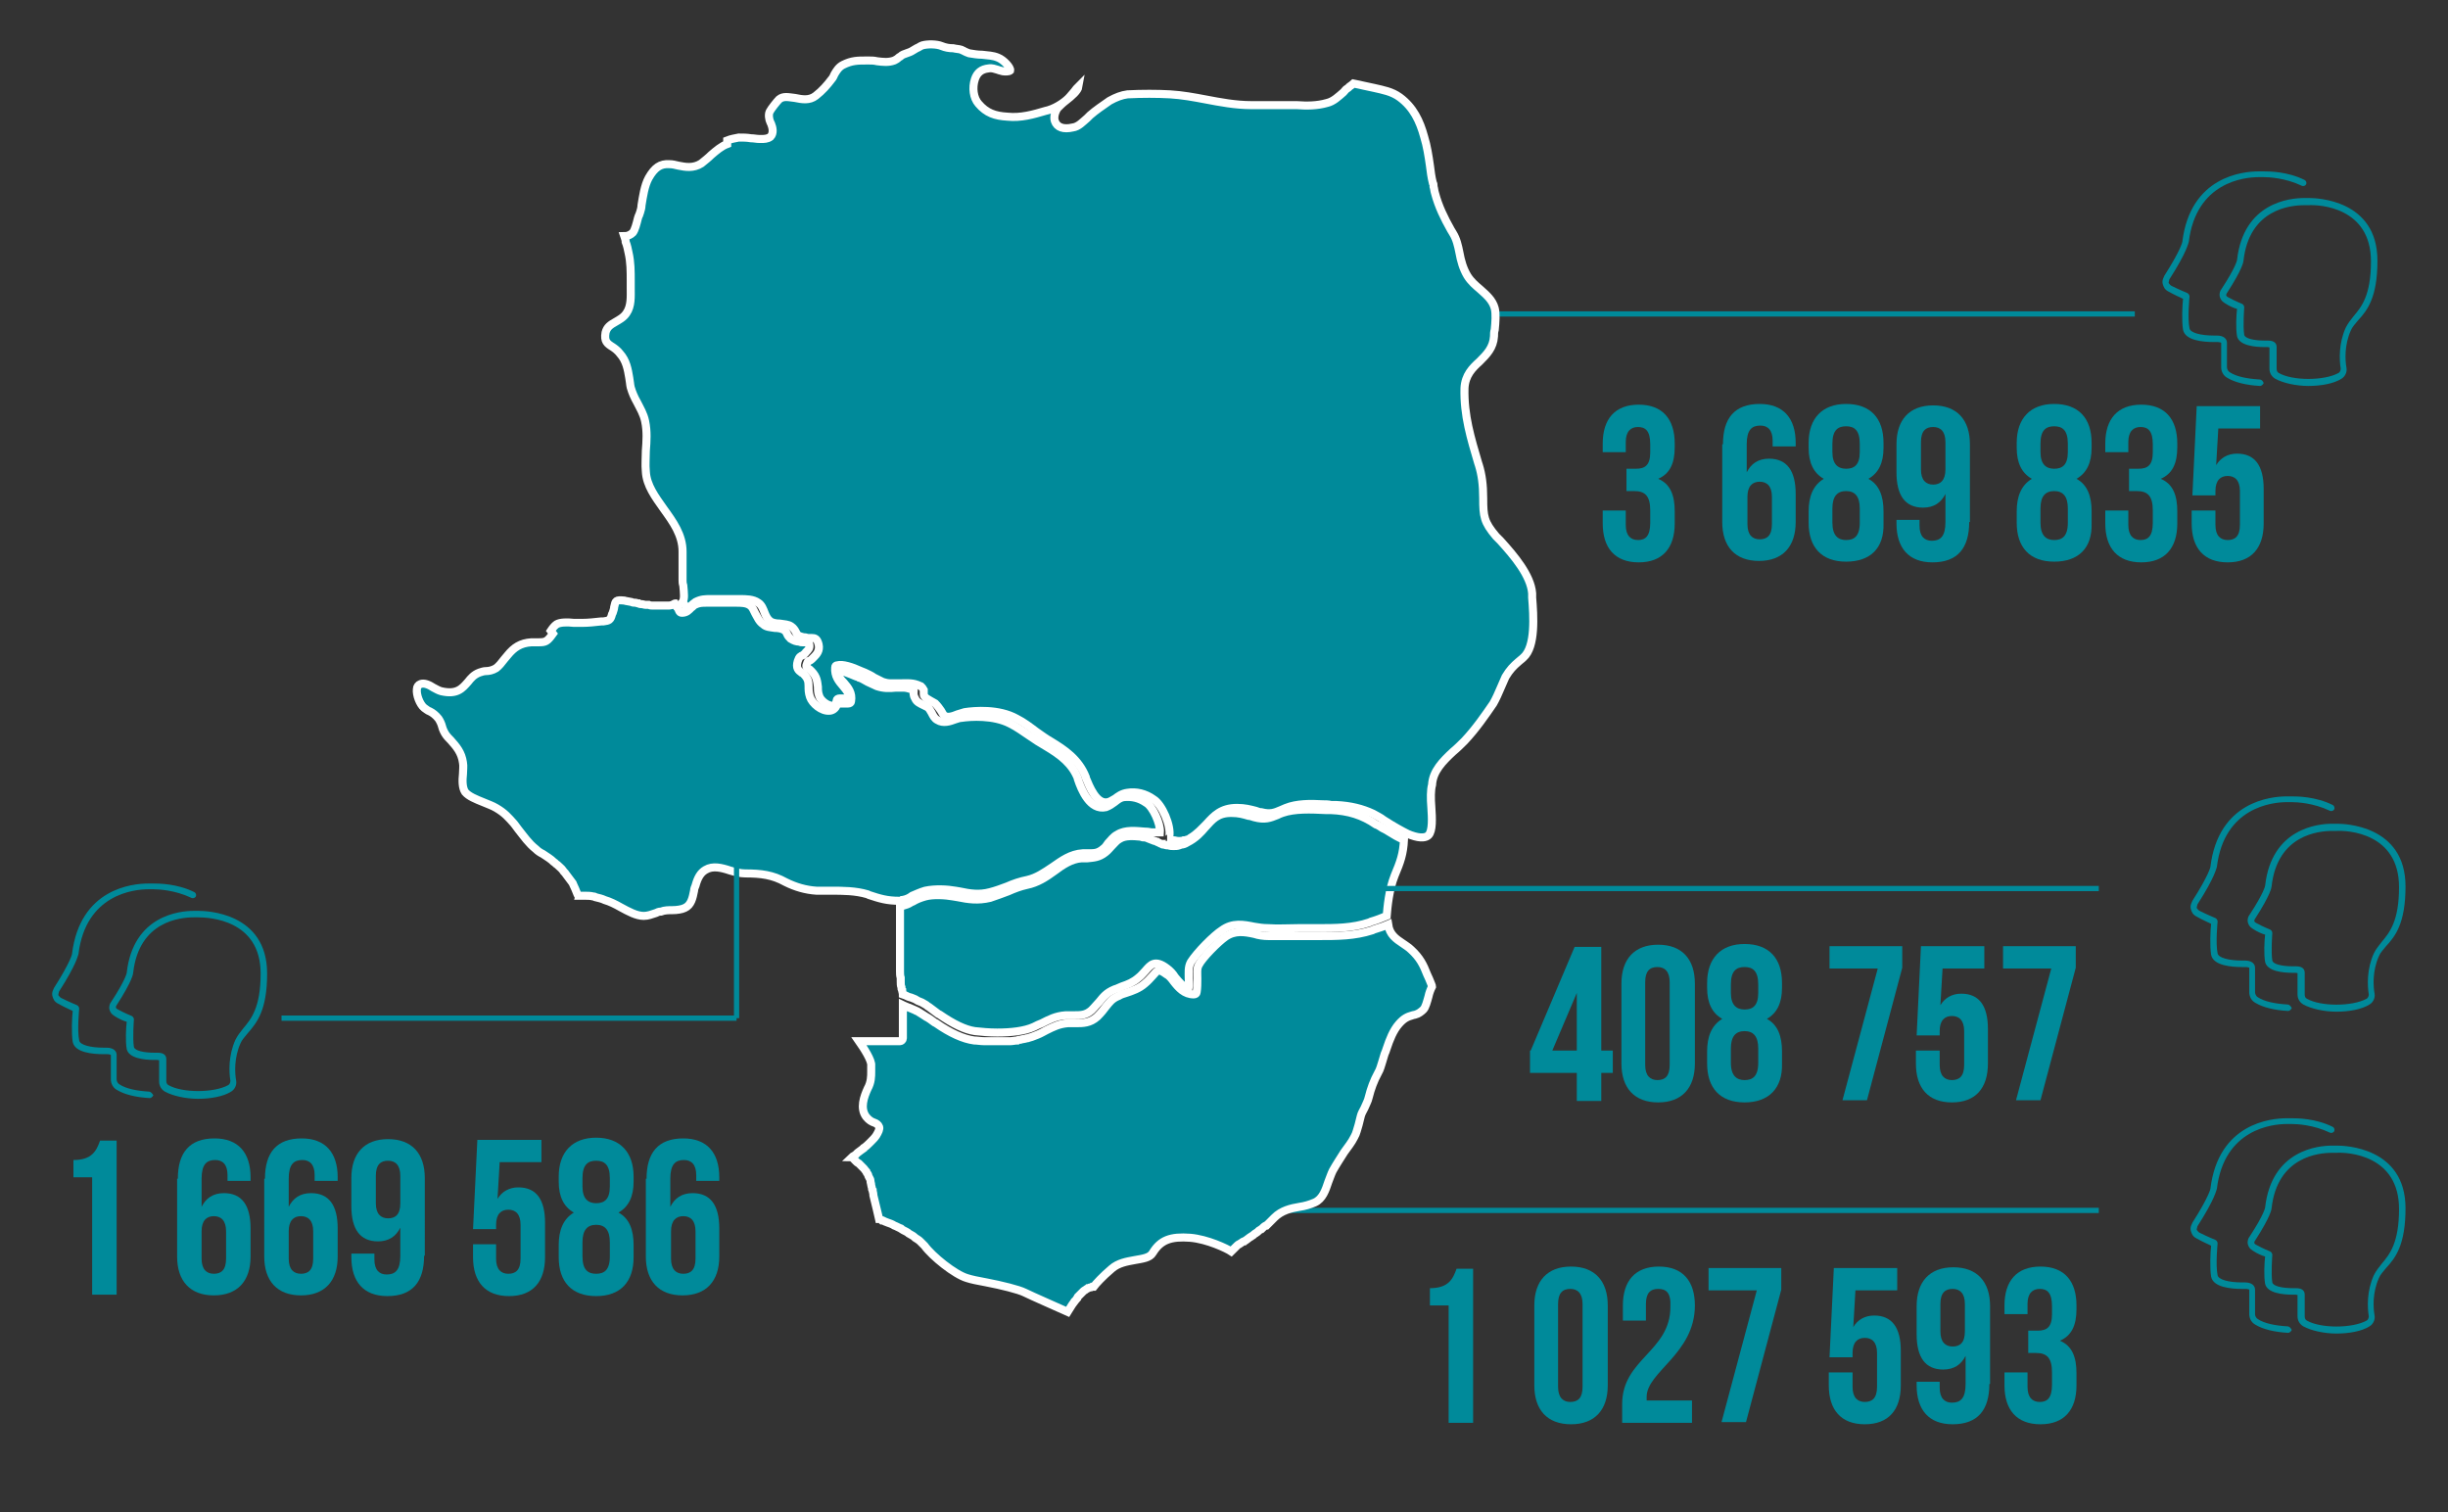 <?xml version="1.0" encoding="utf-8"?>
<!-- Generator: Adobe Illustrator 27.5.0, SVG Export Plug-In . SVG Version: 6.00 Build 0)  -->
<svg version="1.1" id="Warstwa_1" xmlns="http://www.w3.org/2000/svg" xmlns:xlink="http://www.w3.org/1999/xlink" x="0px" y="0px"
	 viewBox="0 0 340 210" style="enable-background:new 0 0 340 210;" xml:space="preserve">
<rect x="0" y="0" width="340" height="210" fill="#333333" stroke="none"/>
<style type="text/css">
	.st0{fill:#008A9A;stroke:#008A9A;stroke-width:0.727;stroke-miterlimit:10;}
	.st1{fill:#008A9A;stroke:#FFFFFF;stroke-width:1.117;stroke-miterlimit:10;}
	.st2{fill:#008A9A;}
	.st3{fill:none;stroke:#008A9A;stroke-width:0.727;stroke-miterlimit:10;}
</style>
<line class="st0" x1="118.5" y1="43.6" x2="296.5" y2="43.6"/>
<line class="st0" x1="148.6" y1="168.1" x2="291.5" y2="168.1"/>
<g>
	<path class="st1" d="M172.1,172.8c0.1-0.1,0.2-0.1,0.3-0.2c0.1-0.1,0.3-0.2,0.4-0.2c0.1-0.1,0.2-0.1,0.3-0.2
		c0.1-0.1,0.3-0.2,0.4-0.3c0.1-0.1,0.2-0.1,0.3-0.2c0.2-0.1,0.3-0.2,0.4-0.3c0.1-0.1,0.2-0.1,0.3-0.2c0.2-0.1,0.3-0.3,0.5-0.4
		c0.1,0,0.1-0.1,0.2-0.1c0.2-0.2,0.4-0.4,0.6-0.5c0,0,0,0,0.1,0c0.4-0.4,0.8-0.8,1.1-1.1c1-1,2.3-1.3,3.5-1.5
		c0.7-0.1,1.4-0.3,2.1-0.6c1.1-0.5,1.5-1.7,1.9-2.9c0.2-0.5,0.4-1.1,0.6-1.5c0.5-0.9,1.1-1.8,1.6-2.6c0.5-0.7,1-1.3,1.4-2.1
		c0.3-0.5,0.4-1.1,0.6-1.7c0.1-0.4,0.2-0.8,0.3-1.2c0.1-0.4,0.3-0.7,0.5-1.1c0.2-0.5,0.5-1,0.6-1.5c0.3-1.2,0.7-2.3,1.3-3.4
		c0.3-0.5,0.4-1,0.6-1.6c0.1-0.3,0.2-0.7,0.3-1c0.1-0.2,0.2-0.5,0.3-0.8c0.4-1.2,0.9-2.5,1.7-3.4c0.7-0.8,1.2-1,1.9-1.2
		c0.1,0,0.3-0.1,0.4-0.1c0.4-0.1,0.8-0.4,1.1-0.7c0.3-0.3,0.5-1.1,0.7-1.8c0.1-0.5,0.3-1,0.5-1.4c0-0.1-0.1-0.2-0.1-0.3
		c-0.2-0.5-0.4-1-0.6-1.4c-0.5-1.3-1-2.3-2.2-3.4c-0.4-0.4-0.8-0.6-1.2-0.9c-0.9-0.6-1.8-1.2-2-2.6c-0.7,0.3-1.4,0.5-2,0.7l-0.2,0.1
		c-2.5,0.8-4.8,0.8-7.5,0.8l-0.4,0c-0.7,0-1.4,0-2.2,0c-1.4,0-2.8,0-4.3,0c-0.7,0-1.4-0.1-2-0.3c-1.4-0.3-2.7-0.5-4,0.4
		c-1,0.7-3.2,2.9-3.7,3.9c-0.3,0.5-0.2,1.2-0.2,1.9c0,0.6,0,1.3-0.1,1.9c0,0.2-0.2,0.3-0.4,0.3l0,0c-1.3,0-2.1-0.9-2.8-1.8
		c-0.3-0.4-0.6-0.8-1-1c-1.1-0.8-1.2-0.6-1.9,0.2c-0.3,0.3-0.6,0.7-1.1,1.1c-0.8,0.7-1.7,1-2.6,1.3c-0.3,0.1-0.7,0.2-1,0.4
		c-1,0.4-1.3,0.9-1.8,1.5c-0.3,0.4-0.6,0.8-1.2,1.4c-1,0.9-2,0.9-3,0.9c-0.3,0-0.7,0-1.1,0c-1.2,0.1-2,0.5-3,1
		c-0.4,0.2-0.7,0.4-1.2,0.6c-0.3,0.1-0.7,0.3-1.1,0.4c-0.1,0-0.2,0.1-0.4,0.1c-0.3,0.1-0.6,0.1-0.9,0.2c-0.1,0-0.3,0-0.4,0.1
		c-0.3,0-0.7,0.1-1,0.1c-0.1,0-0.2,0-0.3,0c-0.5,0-0.9,0-1.4,0l0,0c0,0-0.1,0-0.1,0c-0.5,0-0.9,0-1.4,0c-0.1,0-0.2,0-0.4,0
		c-0.5,0-1-0.1-1.4-0.1c-1.5-0.2-3.3-1-5.3-2.4l-0.2-0.1c-0.4-0.3-0.8-0.6-1.2-0.8c-0.1-0.1-0.2-0.1-0.3-0.2
		c-0.3-0.2-0.5-0.3-0.8-0.5c-0.1-0.1-0.3-0.1-0.4-0.2c-0.2-0.1-0.5-0.2-0.7-0.3c-0.2-0.1-0.4-0.1-0.5-0.2c-0.2-0.1-0.3-0.1-0.5-0.2
		v4.6c0,0.2-0.2,0.4-0.4,0.4h-5.7c0.7,1,1.8,2.7,1.7,3.4c0,0.2,0,0.5,0,0.8c0,0.7,0,1.5-0.5,2.4c-0.5,1.1-1.1,2.7-0.2,3.9
		c0.4,0.5,0.8,0.7,1.1,0.8c0.3,0.1,0.6,0.3,0.7,0.6c0.1,0.3-0.1,0.7-0.4,1.2c-0.2,0.3-0.4,0.5-0.7,0.8c-0.1,0.1-0.1,0.1-0.2,0.2
		c-0.2,0.2-0.5,0.5-0.8,0.7c0,0-0.1,0-0.1,0.1c-0.3,0.2-0.5,0.4-0.8,0.6c-0.1,0.1-0.1,0.1-0.2,0.2c-0.2,0.2-0.5,0.3-0.6,0.4l0,0
		c0.1,0,0.1,0.1,0.2,0.2c0.1,0.1,0.2,0.1,0.2,0.2c0.1,0.1,0.1,0.1,0.2,0.2c0.1,0.1,0.2,0.2,0.4,0.3c0,0,0.1,0.1,0.1,0.1
		c0.2,0.2,0.3,0.3,0.5,0.5c0,0,0.1,0.1,0.1,0.1c0.1,0.1,0.2,0.3,0.3,0.4c0,0.1,0.1,0.1,0.1,0.2c0.1,0.1,0.2,0.2,0.2,0.4
		c0,0.1,0.1,0.1,0.1,0.2c0.1,0.2,0.2,0.3,0.2,0.5c0,0.2,0.1,0.4,0.1,0.6c0,0.1,0.1,0.3,0.1,0.4c0,0.1,0,0.2,0.1,0.3
		c0,0.2,0.1,0.4,0.1,0.6c0,0,0,0.1,0,0.1c0.3,1.3,0.7,2.8,0.8,3.3l0,0c0.1,0,0.3,0.1,0.4,0.2c0,0,0.1,0,0.1,0
		c0.2,0.1,0.4,0.2,0.7,0.3l0,0c0.3,0.1,0.6,0.2,0.9,0.4l0,0c0.3,0.1,0.6,0.3,0.9,0.4c0,0,0.1,0,0.1,0.1c0.3,0.2,0.6,0.3,0.9,0.5
		c0,0,0.1,0.1,0.1,0.1c0.3,0.2,0.6,0.3,0.8,0.5c0,0,0.1,0.1,0.1,0.1c0.3,0.2,0.5,0.3,0.7,0.5c0,0,0,0,0.1,0.1
		c0.2,0.2,0.4,0.4,0.5,0.5c1.1,1.5,4.2,4,5.9,4.5c0.6,0.2,1.6,0.4,2.7,0.6c2.1,0.4,4.5,1,5.3,1.4c1,0.5,4.9,2.2,6,2.7
		c0.2-0.3,0.5-0.9,0.9-1.4c0,0,0-0.1,0.1-0.1c0.1-0.1,0.2-0.3,0.3-0.4c0-0.1,0.1-0.1,0.1-0.2c0.1-0.1,0.2-0.2,0.3-0.3
		c0.1-0.1,0.1-0.1,0.2-0.2c0.1-0.1,0.2-0.2,0.3-0.3c0.1-0.1,0.2-0.1,0.3-0.2c0.1-0.1,0.2-0.1,0.3-0.2c0.1,0,0.2-0.1,0.3-0.1
		c0.1,0,0.2,0,0.3-0.1c0.1,0,0.1,0,0.2,0c0.3-0.4,1.2-1.4,2.5-2.5c0.9-0.8,2.1-1,3.2-1.2c1.1-0.2,2.1-0.3,2.5-1
		c1.1-1.8,2.5-2.3,5.2-2.1c2.4,0.2,5.1,1.5,5.7,1.9C171.9,172.9,172,172.8,172.1,172.8z"/>
	<path class="st1" d="M169.7,129.2c1.5-1.1,3-0.8,4.5-0.5c0.6,0.1,1.2,0.2,1.9,0.2c1.4,0.1,2.8,0,4.2,0c0.7,0,1.5,0,2.2,0h0.4
		c2.6,0,4.9,0,7.3-0.8l0.2-0.1c0.7-0.2,1.5-0.5,2.2-0.8c0.1-1.2,0.3-3.6,1.1-5.6c0.8-1.9,1.2-3,1.3-5c-0.4-0.1-0.7-0.3-1.1-0.5
		c-0.2-0.1-0.3-0.2-0.5-0.3c-0.2-0.1-0.3-0.2-0.5-0.3c-0.3-0.2-0.5-0.3-0.7-0.4c-0.1,0-0.1-0.1-0.2-0.1c-0.3-0.2-0.6-0.4-0.9-0.5
		c-1.9-1.3-3.8-1.9-6.3-2l-0.7,0c-2-0.1-4.3-0.2-6,0.4c-0.3,0.1-0.5,0.2-0.7,0.3c-1,0.4-1.7,0.7-3.2,0.3c-0.3-0.1-0.6-0.2-0.8-0.2
		c-0.7-0.2-1.3-0.4-2.4-0.4c-1.9,0-2.6,0.9-3.6,2c-0.6,0.7-1.3,1.5-2.5,2.1c-0.3,0.2-0.6,0.3-0.9,0.3c-0.1,0-0.1,0-0.2,0.1
		c-0.3,0.1-0.5,0.1-0.8,0.1l0,0c-0.2,0-0.5,0-0.7-0.1c-0.1,0-0.1,0-0.2,0c-0.2,0-0.3-0.1-0.5-0.1c-0.1,0-0.2,0-0.2-0.1
		c-0.2,0-0.3-0.1-0.5-0.2c-0.1,0-0.2-0.1-0.2-0.1c-0.1,0-0.2-0.1-0.3-0.1c-0.1,0-0.2-0.1-0.3-0.1c-0.3-0.1-0.7-0.3-1-0.4l-0.1,0
		c-0.2,0-0.4,0-0.5-0.1c-1.1-0.1-2.2-0.2-3,0.3c-0.4,0.2-0.7,0.6-1.1,1c-0.3,0.3-0.5,0.6-0.9,0.9c-0.9,0.7-1.6,0.7-2.5,0.8
		c-0.2,0-0.5,0-0.8,0c-1.4,0.1-2.6,0.9-3.8,1.8c-1.1,0.8-2.3,1.6-3.8,1.9c-0.9,0.2-1.7,0.5-2.6,0.9c-0.8,0.3-1.6,0.6-2.5,0.9
		c-1.7,0.4-3,0.2-4.5-0.1l-0.6-0.1c-1.1-0.2-2.8-0.3-3.9,0c-0.7,0.2-1.2,0.4-1.7,0.7c-0.3,0.1-0.5,0.3-0.8,0.4l0,0
		c-0.3,0.1-0.6,0.2-1,0.3c0,0.1,0,0.3,0,0.4c0,0.4,0,0.7,0,1.1c0,0.2,0,0.4,0,0.7c0,0.4,0,0.7,0,1.1c0,0.3,0,0.5,0,0.8
		c0,0.3,0,0.6,0,1c0,0.6,0,1.1,0,1.7c0,0.2,0,0.3,0,0.5c0,0.4,0,0.8,0,1.1c0,0.2,0,0.4,0,0.6c0,0.3,0,0.6,0.1,0.9c0,0.2,0,0.3,0,0.5
		c0,0.3,0,0.6,0.1,0.8c0,0.2,0,0.3,0.1,0.4c0,0.2,0.1,0.4,0.1,0.6c0.3,0.1,0.5,0.2,0.7,0.3c0.2,0.1,0.4,0.1,0.6,0.2
		c0.3,0.1,0.5,0.2,0.8,0.4c0.2,0.1,0.3,0.1,0.5,0.2c0.3,0.2,0.6,0.3,0.8,0.5c0.1,0.1,0.2,0.1,0.3,0.2c0.4,0.3,0.8,0.6,1.2,0.9
		l0.2,0.1c1.9,1.3,3.5,2.1,4.9,2.3c0.9,0.1,2,0.2,3.1,0.2c1.9,0,3.8-0.2,5.1-0.8c0.4-0.2,0.8-0.4,1.1-0.5c1-0.5,1.9-1,3.3-1.1
		c0.4,0,0.8,0,1.1,0c1,0,1.7,0,2.5-0.7c0.5-0.5,0.8-0.9,1.1-1.2c0.5-0.6,0.9-1.2,2.1-1.7c0.4-0.1,0.7-0.3,1-0.4
		c0.9-0.3,1.6-0.6,2.3-1.2c0.4-0.3,0.7-0.7,1-1c0.7-0.8,1.3-1.6,3-0.3c0.4,0.3,0.8,0.7,1.1,1.2c0.6,0.7,1.1,1.4,1.9,1.5
		c0.1-0.4,0-0.9,0-1.3c0-0.8-0.1-1.6,0.3-2.3C166.3,132.2,168.6,129.9,169.7,129.2z"/>
	<path class="st1" d="M125.3,125C125.3,125,125.4,125,125.3,125c0.6-0.1,1-0.3,1.4-0.6c0.5-0.2,1.1-0.5,1.8-0.7
		c1.4-0.3,3.1-0.2,4.2,0l0.6,0.1c1.4,0.3,2.7,0.5,4.2,0.1c0.8-0.2,1.6-0.5,2.4-0.8c0.9-0.4,1.8-0.7,2.8-0.9c1.3-0.3,2.3-1,3.5-1.8
		c1.3-0.9,2.5-1.8,4.2-1.9c0.3,0,0.6,0,0.8,0c0.8,0,1.3,0,2-0.6c0.3-0.2,0.5-0.5,0.7-0.8c0.4-0.4,0.7-0.9,1.3-1.2
		c1.1-0.7,2.6-0.5,3.9-0.4c0,0,0,0,0.1,0l0,0c0.3,0,0.6,0.1,0.8,0.1c0.1,0,0.1,0,0.2,0c0.3,0,0.6,0,0.9,0c0.1-1.2-1-3.6-1.9-4.1
		c-1-0.7-2-0.9-3.1-0.8c-0.6,0.1-0.9,0.4-1.3,0.7c-0.4,0.3-0.7,0.5-1.2,0.7c-2.2,0.5-3.4-2.4-3.9-3.9l0-0.1c-0.8-2-2.3-3.2-4.5-4.5
		c-0.7-0.4-1.5-0.9-2.2-1.4c-0.9-0.6-1.7-1.2-2.7-1.7c-2.3-1.2-5.5-1-6.8-0.8c-0.2,0-0.5,0.1-0.8,0.2c-0.8,0.3-1.7,0.6-2.5,0.1
		c-0.4-0.2-0.6-0.6-0.8-1c-0.2-0.3-0.3-0.6-0.6-0.8c-0.2-0.1-0.4-0.2-0.6-0.3c-0.4-0.2-0.9-0.4-1.1-0.9c-0.3-0.5-0.2-0.8-0.2-1
		c0,0,0-0.1,0-0.1c0,0-0.1-0.1-0.4-0.2c-0.3-0.1-0.7-0.2-1-0.2c-0.4,0-0.7,0-1.1,0c-0.9,0.1-1.7,0.1-2.6-0.2
		c-0.4-0.2-0.9-0.4-1.3-0.6c-0.4-0.2-0.8-0.5-1.2-0.6c-0.1-0.1-0.3-0.1-0.5-0.2c-0.7-0.3-1.9-0.8-2.5-0.8c0,0.7,0.4,1.2,0.9,1.7
		c0.6,0.7,1.2,1.4,1,2.6c0,0.2-0.2,0.3-0.4,0.3c-0.3,0-0.6,0-0.9,0c-0.2,0-0.4,0-0.6,0c-0.2,0.8-0.8,1-1.1,1c-1.1,0.1-2.4-1-2.7-1.9
		c-0.2-0.6-0.2-1-0.2-1.5c0-0.7-0.1-1.1-0.7-1.7c-0.1-0.1-0.2-0.2-0.3-0.2c-0.4-0.3-0.8-0.6-0.5-1.6c0.2-0.6,0.4-0.7,0.7-0.8
		c0.1,0,0.2-0.1,0.2-0.2c0.1-0.1,0.2-0.1,0.2-0.2c0.4-0.4,0.6-0.6,0.5-1.1c-0.1-0.3-0.1-0.3-0.1-0.3c0,0-0.1,0-0.1,0
		c-0.2,0-0.4,0-0.7,0c-0.2,0-0.3,0-0.5-0.1c-0.4,0-0.7-0.1-1.2-0.4c-0.2-0.2-0.4-0.4-0.5-0.7c-0.1-0.2-0.2-0.4-0.4-0.5
		c-0.3-0.2-0.8-0.3-1.3-0.3c-0.6-0.1-1.2-0.1-1.6-0.5c-0.6-0.4-0.8-1-1.1-1.5c-0.2-0.4-0.4-0.9-0.7-1.1c-0.5-0.4-1.3-0.4-2-0.4
		c-0.2,0-0.4,0-0.6,0c-0.7,0-1.4,0-2.1,0c-0.4,0-0.8,0-1.2,0h-0.1c-0.7,0-1.1,0-1.7,0.3c-0.2,0.1-0.3,0.3-0.5,0.4
		c-0.3,0.3-0.6,0.7-1.3,0.7c-0.2,0-0.3-0.1-0.4-0.3c0-0.1-0.1-0.3-0.2-0.4c0,0,0-0.1,0-0.1c-0.1-0.2-0.2-0.4-0.3-0.5l0,0
		c-0.1,0-0.1,0-0.2,0.1c-0.1,0-0.2,0.1-0.2,0.1c-0.1,0-0.3,0.1-0.5,0.1c-0.1,0-0.1,0-0.2,0c-0.2,0-0.5,0-0.8,0c-0.1,0-0.2,0-0.2,0
		c-0.2,0-0.4,0-0.6,0c-0.1,0-0.2,0-0.4,0c-0.2,0-0.4,0-0.6-0.1c-0.1,0-0.3,0-0.4,0c-0.2,0-0.4-0.1-0.6-0.1c-0.1,0-0.3,0-0.4-0.1
		c-0.2,0-0.3-0.1-0.5-0.1c-0.2,0-0.3,0-0.5-0.1c-0.4-0.1-0.7-0.1-1-0.2c-1.2-0.1-1.2,0-1.4,0.9c0,0.2-0.1,0.5-0.2,0.8l-0.1,0.2
		c-0.2,0.8-0.4,0.9-1.2,1l-0.3,0c-0.9,0.1-1.8,0.2-2.6,0.2c-0.4,0-0.8,0-1.2,0c-0.9-0.1-1.9-0.1-2.4,0.2c-0.3,0.2-0.6,0.6-0.8,0.9
		L76.8,88c-0.8,1.1-1,1.2-2,1.2c-0.2,0-0.6,0-1,0c-1.5,0.1-2.4,0.7-3.3,1.8c-0.2,0.2-0.3,0.4-0.5,0.6c-0.3,0.4-0.7,0.9-1.1,1.2
		c-0.5,0.3-1,0.4-1.4,0.4c-0.3,0-0.6,0.1-0.9,0.2c-0.8,0.3-1.2,0.8-1.6,1.3c-0.8,0.9-1.5,1.8-3.7,1.3c-0.4-0.1-0.7-0.3-1.1-0.5
		c-0.6-0.4-1.3-0.7-1.8-0.5c-0.3,0.1-0.5,0.4-0.5,0.7c-0.1,0.8,0.4,2.1,1,2.6c0.3,0.2,0.5,0.4,0.8,0.5c0.4,0.2,0.8,0.5,1.2,1
		c0.2,0.3,0.4,0.7,0.5,1.1c0.1,0.4,0.3,0.8,0.5,1.1c0.2,0.3,0.5,0.6,0.7,0.8c0.8,0.9,1.5,1.7,1.7,3.1c0.1,0.5,0,1.1,0,1.6
		c-0.1,0.9-0.1,1.9,0.3,2.5c0.5,0.6,1.5,1,2.5,1.4c0.7,0.3,1.3,0.5,1.8,0.8c1.2,0.7,1.7,1.3,2.5,2.2c0.2,0.3,0.4,0.5,0.6,0.8
		c0.8,1,1.4,1.9,2.4,2.7c0.3,0.3,0.6,0.5,1,0.7c0.6,0.4,1.1,0.7,1.5,1.1c0.2,0.1,0.3,0.3,0.5,0.4c0.3,0.3,0.6,0.5,0.8,0.8
		c0.1,0.2,0.3,0.3,0.4,0.5c0.3,0.4,0.6,0.8,0.9,1.2c0,0.1,0.1,0.1,0.1,0.2c0.2,0.4,0.4,0.9,0.6,1.4c0,0.1,0.1,0.1,0.1,0.2
		c0.1,0,0.3,0,0.4,0c0.1,0,0.2,0,0.3,0c0,0,0.1,0,0.1,0c0.1,0,0.1,0,0.2,0c0.3,0,0.7,0,1.1,0.1c0.1,0,0.2,0,0.3,0.1
		c0.4,0.1,0.9,0.2,1.3,0.4c0.7,0.2,1.5,0.6,2.2,1c1.1,0.6,2.2,1.2,3.2,1.2c0.6,0,1.1-0.2,1.7-0.4c0.2-0.1,0.4-0.2,0.7-0.2
		c0.5-0.2,1.1-0.2,1.6-0.2c0.6,0,1.3-0.1,1.7-0.3c0.9-0.4,1.1-1.4,1.3-2.4c0-0.2,0.1-0.5,0.2-0.7c0.3-1.1,0.7-1.8,1.4-2.2
		c1-0.6,2.2-0.3,3.4,0.1c0.7,0.2,1.4,0.4,2.1,0.4c2.2,0,3.8,0.2,5.6,1.2c1.4,0.7,2.8,1.1,4.3,1.2c0.7,0,1.3,0,2,0
		c1.7,0,3.4,0,5.1,0.5l0.2,0.1c1.5,0.5,2.5,0.8,4.2,0.8c0.2,0,0.3,0,0.5,0C125,125.1,125.2,125.1,125.3,125z"/>
	<path class="st1" d="M201.8,104.4c0.6-0.5,1.1-1,1.6-1.5c1.6-1.7,2.9-3.6,4-5.2c0.4-0.7,0.7-1.4,1-2.1c0.2-0.5,0.5-1.1,0.7-1.6
		c0.6-1,1.1-1.5,1.8-2.1c0.2-0.2,0.4-0.3,0.7-0.6c1.7-1.5,1.4-5.8,1.2-8.3l0-0.6c-0.2-2.5-2.5-5.2-4.4-7.3l-0.6-0.6
		c-1.7-2-1.8-2.8-1.8-5.3c0-1.9-0.2-3.3-0.6-4.6l-0.1-0.3c-1-3.4-2-6.6-1.9-10.4c0.1-1.8,1.1-2.8,2.1-3.7c1-1,1.9-1.9,2-3.5
		c0-0.3,0-0.6,0.1-0.9c0.1-1,0.2-2.2,0-3c-0.3-1.1-1.1-1.8-2-2.6c-0.7-0.6-1.3-1.1-1.8-1.9c-0.6-1-0.9-2.1-1.1-3.2
		c-0.2-1-0.4-1.9-0.9-2.7l-0.3-0.5c-0.9-1.6-1.7-3.2-2.2-5.1c-0.1-0.3-0.1-0.6-0.2-0.9c0,0,0,0,0-0.1c0-0.1,0-0.3-0.1-0.4
		c-0.2-0.8-0.3-1.6-0.4-2.4c-0.2-1.4-0.4-2.7-0.8-4c-0.6-2.2-1.5-4.1-3.4-5.5c-1.1-0.8-2.3-1-3.6-1.3c-0.5-0.1-0.9-0.2-1.4-0.3
		c-0.4-0.1-0.9-0.2-1.4-0.3c-0.1,0.1-0.3,0.2-0.4,0.3c-0.2,0.1-0.3,0.3-0.5,0.4c-0.2,0.1-0.3,0.3-0.5,0.5c-0.7,0.6-1.4,1.3-2.3,1.5
		c-1.4,0.4-2.8,0.4-4.2,0.3c-1,0-1.9,0-2.9,0c-1.1,0-2.3,0-3.4,0c-2.2,0-4.3-0.4-6.4-0.8c-1.6-0.3-3.2-0.6-4.9-0.7
		c-1.8-0.1-3.9-0.1-5.9,0c-0.8,0.1-1.6,0.4-2.5,0.9c-1,0.7-1.9,1.3-2.7,2c-0.1,0.1-0.3,0.3-0.4,0.4c-0.6,0.5-1.2,1.2-2,1.3
		c-1.3,0.3-2.2,0-2.5-0.9c-0.2-0.6,0.1-1.4,0.4-1.8c0.3-0.3,0.7-0.7,1.1-1c0.9-0.7,1.7-1.4,1.8-2c-0.2,0.2-0.4,0.4-0.6,0.7
		c-0.2,0.2-0.4,0.5-0.6,0.7c-0.5,0.6-1.7,1.5-3,1.9l-0.4,0.1c-1.7,0.5-3.4,1-5.3,0.8c-1.7-0.1-2.9-0.5-4-1.8
		c-0.7-0.8-0.9-2.2-0.5-3.4c0.3-0.9,0.9-1.4,1.9-1.5c0.5-0.1,0.9,0.1,1.3,0.2c0.2,0.1,0.4,0.1,0.7,0.2c0.8,0.1,1-0.1,1-0.1
		c0.1-0.4-0.9-1.5-1.7-1.8c-0.7-0.3-1.4-0.3-2.2-0.4c-0.6,0-1.2-0.1-1.8-0.2c-0.3-0.1-0.5-0.2-0.7-0.3c-0.1-0.1-0.3-0.1-0.4-0.2
		c-0.3-0.1-0.7-0.1-1.1-0.2c-0.6,0-1.1-0.1-1.6-0.3c-0.7-0.3-2-0.3-2.7-0.1c-0.3,0.1-0.5,0.3-0.8,0.4c-0.2,0.1-0.3,0.2-0.5,0.3
		c-0.3,0.2-0.6,0.3-0.9,0.4c-0.3,0.1-0.6,0.2-0.8,0.4c-0.1,0.1-0.2,0.1-0.3,0.2c-0.2,0.2-0.4,0.3-0.6,0.4c-0.8,0.3-1.6,0.2-2.4,0.1
		c-0.4-0.1-0.8-0.1-1.1-0.1l-0.3,0c-1.3,0-2.1,0-3.3,0.6c-0.6,0.3-0.9,0.8-1.2,1.3c-0.1,0.2-0.2,0.5-0.4,0.7
		c-0.6,0.8-1.3,1.6-2.2,2.3c-0.9,0.7-1.9,0.5-2.9,0.3c-0.9-0.1-1.6-0.3-2.2,0.2c-0.3,0.3-1.1,1.3-1.3,1.7c-0.2,0.4-0.1,1.1,0.1,1.5
		l0.1,0.2c0.2,0.5,0.4,1.3-0.1,1.8c-0.4,0.3-0.9,0.3-1.3,0.3l-0.2,0c-0.4,0-0.8-0.1-1.2-0.1c-0.6-0.1-1.1-0.1-1.7-0.1
		c-0.5,0.1-1.1,0.2-1.6,0.4L101,20c-0.8,0.3-1.5,0.9-2.2,1.5c-0.4,0.4-0.9,0.8-1.4,1.2c-1.1,0.7-2.2,0.5-3.2,0.3
		c-0.4-0.1-0.8-0.2-1.2-0.2c-1.3-0.1-2.1,0.5-2.9,1.9c-0.6,1.1-0.8,2.6-1,3.8c0,0.3-0.1,0.7-0.2,1c-0.1,0.2-0.1,0.4-0.2,0.5
		l-0.1,0.3c-0.2,0.8-0.4,1.6-0.7,2c-0.3,0.3-0.7,0.5-1.2,0.5c0.1,0.3,0.2,0.5,0.2,0.8c0.2,0.5,0.3,1,0.4,1.5
		c0.3,1.3,0.3,2.6,0.3,3.9v0.2c0,0.3,0,0.6,0,0.8c0,1.2,0.1,2.5-0.6,3.5c-0.4,0.6-1,0.9-1.5,1.2c-0.7,0.4-1.2,0.7-1.4,1.5
		c-0.2,1.2,0.2,1.5,1,2c0.3,0.2,0.7,0.5,1,0.9c0.9,1,1.1,2.2,1.3,3.4c0.1,0.5,0.1,0.9,0.2,1.3c0.2,0.7,0.5,1.4,0.9,2.1
		c0.4,0.8,0.9,1.6,1.1,2.6c0.3,1.4,0.2,2.8,0.1,4.1c0,1-0.1,1.9,0,2.9c0.1,1.9,1.3,3.5,2.5,5.2c1.3,1.8,2.6,3.6,2.6,5.9v4
		c0,0.2,0,0.4,0.1,0.7c0.1,1.1,0.2,1.9-0.1,2.3c0,0,0,0.1,0.1,0.1c0.2,0.3,0.4,0.6,0.5,0.9c0.2-0.1,0.3-0.2,0.5-0.4
		c0.2-0.2,0.4-0.4,0.7-0.6c0.8-0.4,1.3-0.4,2.1-0.4l0.1,0c0.4,0,0.8,0,1.2,0c0.7,0,1.4,0,2.2,0c0.2,0,0.4,0,0.6,0
		c0.8,0,1.8,0,2.5,0.5c0.5,0.3,0.7,0.9,0.9,1.4c0.2,0.5,0.4,0.9,0.8,1.2c0.3,0.2,0.8,0.3,1.3,0.3c0.6,0.1,1.2,0.1,1.6,0.4
		c0.3,0.2,0.5,0.5,0.6,0.7c0.1,0.2,0.2,0.4,0.3,0.5c0.3,0.2,0.5,0.2,0.8,0.3c0.2,0,0.3,0,0.6,0.1c0.2,0,0.3,0,0.5,0
		c0.5,0,0.8,0.1,1,0.9c0.2,0.9-0.3,1.4-0.7,1.8c-0.1,0.1-0.1,0.1-0.2,0.2c-0.2,0.2-0.4,0.3-0.5,0.3c-0.1,0-0.1,0.1-0.2,0.3
		c-0.2,0.5-0.1,0.5,0.1,0.7c0.2,0.1,0.3,0.2,0.5,0.4c0.8,0.8,0.8,1.5,0.9,2.2c0,0.4,0,0.8,0.2,1.3c0.2,0.6,1.2,1.4,1.9,1.3
		c0.1,0,0.4,0,0.5-0.7c0-0.2,0.2-0.3,0.4-0.3c0.3,0,0.6,0,0.9,0h0c0.2,0,0.4,0,0.5,0c0-0.6-0.4-1.1-0.9-1.7
		c-0.6-0.7-1.2-1.4-1.1-2.6c0-0.2,0.1-0.3,0.3-0.3c0.7-0.2,2,0.2,3.3,0.8c0.2,0.1,0.3,0.1,0.5,0.2c0.4,0.2,0.9,0.4,1.3,0.7
		c0.4,0.2,0.8,0.4,1.2,0.6c0.3,0.1,0.7,0.2,1.1,0.2c0.4,0,0.8,0,1.2,0c0.8,0,1.7-0.1,2.5,0.2c0.2,0.1,0.3,0.1,0.5,0.2
		c0.2,0.2,0.3,0.3,0.4,0.5c0,0.1,0,0.2,0,0.3c0,0.1,0,0.2,0,0.3c0,0.1,0,0.2,0.1,0.3c0.2,0.3,0.5,0.4,0.8,0.6
		c0.2,0.1,0.5,0.3,0.7,0.4c0.3,0.3,0.6,0.7,0.8,1c0.2,0.3,0.3,0.6,0.5,0.7c0.4,0.3,1.1,0.1,1.8-0.2c0.3-0.1,0.7-0.2,1-0.3
		c1.3-0.2,4.7-0.5,7.2,0.9c1,0.5,1.9,1.2,2.7,1.8c0.7,0.5,1.4,1,2.1,1.4c1.8,1.1,3.8,2.4,4.8,4.9l0,0.1c0.5,1.2,1.5,3.8,3.1,3.4
		c0.4-0.1,0.6-0.3,1-0.5c0.4-0.3,0.9-0.7,1.7-0.8c1.2-0.2,2.5,0.1,3.6,0.9c1.2,0.7,2.5,3.7,2.2,5.2c0,0.2-0.2,0.3-0.3,0.3
		c0,0,0,0,0.1,0c0.2,0.1,0.4,0.1,0.6,0.2c0.1,0,0.1,0,0.2,0c0.2,0,0.4,0.1,0.7,0.1c0,0,0.1,0,0.1,0c0.2,0,0.4,0,0.6-0.1
		c0.1,0,0.1,0,0.2,0c0.2-0.1,0.5-0.1,0.7-0.3c1-0.6,1.6-1.3,2.3-2c1-1.1,2-2.2,4.2-2.2c1.1,0,1.8,0.2,2.6,0.4
		c0.3,0.1,0.5,0.2,0.8,0.2c1.2,0.3,1.8,0.1,2.7-0.3c0.2-0.1,0.5-0.2,0.7-0.3c1.5-0.6,3.4-0.6,5.1-0.5c0.4,0,0.8,0,1.2,0.1l0.7,0
		c2,0.1,3.6,0.5,5.1,1.2c0.5,0.3,1,0.5,1.5,0.9c1.4,0.9,2.5,1.5,3.3,1.9c0.2,0.1,0.3,0.1,0.5,0.2c1.4,0.5,2.1,0.3,2.4,0
		c0.6-0.6,0.5-2.4,0.4-3.9c-0.1-1.2-0.1-2.4,0.1-3.1C199,107.1,200.4,105.7,201.8,104.4z"/>
</g>
<g>
	<g>
		<path class="st2" d="M313.8,52.7c-1.7-0.1-3.2-0.4-4.1-1c-0.2-0.1-0.4-0.4-0.4-0.7v-3.4c0-0.5-0.4-1-1.4-1c-0.1,0-0.1,0-0.1,0
			c0,0-0.1,0-0.3,0c-1.9,0-3.3-0.4-3.4-1c-0.3-1.4,0-4.4,0-4.4c0-0.2-0.1-0.4-0.3-0.5c0,0-1.2-0.5-2.2-1c-0.2-0.1-0.3-0.3-0.4-0.4
			c0-0.2,0.1-0.4,0.1-0.5c2.5-3.9,2.6-5,2.7-5.2c1-8.3,7.7-9,9.7-9c0.2,0,0.4,0,0.5,0c0.1,0,0.2,0,0.2,0c0.7,0,3,0.1,5.3,1.2
			c0.2,0.1,0.5,0,0.6-0.2c0.1-0.2,0-0.5-0.2-0.6c-2.4-1.2-5-1.2-5.7-1.2c0,0-0.1,0-0.2,0c-0.1,0-0.3,0-0.5,0
			c-2.2,0-9.5,0.7-10.6,9.8c0,0-0.2,1.1-2.5,4.7c0,0.1-0.4,0.6-0.2,1.2c0.1,0.3,0.2,0.7,0.8,1c0.7,0.4,1.6,0.8,2,1
			c-0.1,0.8-0.2,3.1,0,4.3c0.3,1.5,2.8,1.7,4.3,1.7c0.2,0,0.4,0,0.4,0c0,0,0,0,0.1,0c0.3,0,0.5,0.1,0.5,0.1v3.4
			c0,0.6,0.3,1.2,0.9,1.5c1,0.6,2.6,1,4.5,1.1c0,0,0,0,0,0c0.2,0,0.4-0.2,0.5-0.4C314.3,52.9,314.1,52.7,313.8,52.7z"/>
	</g>
	<g>
		<path class="st2" d="M330.2,36.2c0-8.5-8.5-8.7-9.5-8.7h-0.2c-0.1,0-0.3,0-0.5,0c-1.9,0-8.4,0.6-9.3,8.6c0,0-0.1,0.9-2.2,4.1
			c-0.1,0.1-0.3,0.5-0.2,1c0.1,0.3,0.2,0.6,0.7,0.9c0.6,0.4,1.3,0.7,1.7,0.8c-0.1,0.8-0.2,2.7,0,3.8c0.3,1.3,2.5,1.5,3.8,1.5
			c0.2,0,0.3,0,0.3,0l0.1,0c0.2,0,0.3,0.1,0.3,0v3c0,0.6,0.3,1.1,0.8,1.4c1.1,0.6,2.9,1,4.6,1c1.7,0,3.5-0.3,4.6-1
			c0.5-0.3,0.8-0.9,0.7-1.5c-0.2-1.1-0.3-3.2,0.6-5.2c0.2-0.5,0.6-0.9,1-1.4C328.8,43.1,330.2,41.3,330.2,36.2L330.2,36.2z
			 M329.3,36.3c0,4.7-1.3,6.3-2.4,7.6c-0.4,0.5-0.8,1-1.1,1.6c-1,2.2-0.9,4.5-0.7,5.7c0,0.2-0.1,0.5-0.3,0.6c-2,1.1-6.4,1.1-8.3,0
			c-0.2-0.1-0.3-0.3-0.3-0.6v-3c0-0.5-0.3-0.9-1.2-0.9c-0.1,0-0.1,0-0.1,0c0,0-0.1,0-0.3,0c-1.6,0-2.8-0.3-2.9-0.8
			c-0.2-1.2,0-3.8,0-3.8c0-0.2-0.1-0.4-0.3-0.5c0,0-1-0.4-1.9-0.9c-0.2-0.1-0.3-0.2-0.3-0.3c0-0.2,0.1-0.3,0.1-0.3c0,0,0,0,0,0
			c2.2-3.4,2.3-4.4,2.3-4.5c0.8-7.2,6.6-7.7,8.4-7.7c0.2,0,0.3,0,0.4,0c0.1,0,0.1,0,0.2,0C322.2,28.4,329.3,28.8,329.3,36.3l0.4-0.1
			L329.3,36.3z"/>
	</g>
</g>
<g>
	<g>
		<path class="st2" d="M317.7,184.2c-1.7-0.1-3.2-0.4-4.1-1c-0.2-0.1-0.4-0.4-0.4-0.7v-3.4c0-0.5-0.4-1-1.4-1c-0.1,0-0.1,0-0.1,0
			c0,0-0.1,0-0.3,0c-1.9,0-3.3-0.4-3.4-1c-0.3-1.4,0-4.4,0-4.4c0-0.2-0.1-0.4-0.3-0.5c0,0-1.2-0.5-2.2-1c-0.2-0.1-0.3-0.3-0.4-0.4
			c0-0.2,0.1-0.4,0.1-0.5c2.5-3.9,2.6-5,2.7-5.2c1-8.3,7.7-9,9.7-9c0.2,0,0.4,0,0.5,0c0.1,0,0.2,0,0.2,0c0.7,0,3,0.1,5.3,1.2
			c0.2,0.1,0.5,0,0.6-0.2c0.1-0.2,0-0.5-0.2-0.6c-2.4-1.2-5-1.2-5.7-1.2c0,0-0.1,0-0.2,0c-0.1,0-0.3,0-0.5,0
			c-2.2,0-9.5,0.7-10.6,9.8c0,0-0.2,1.1-2.5,4.7c0,0.1-0.4,0.6-0.2,1.2c0.1,0.3,0.2,0.7,0.8,1c0.7,0.4,1.6,0.8,2,1
			c-0.1,0.8-0.2,3.1,0,4.3c0.3,1.5,2.8,1.7,4.3,1.7c0.2,0,0.4,0,0.4,0c0,0,0,0,0.1,0c0.3,0,0.5,0.1,0.5,0.1v3.4
			c0,0.6,0.3,1.2,0.9,1.5c1,0.6,2.6,1,4.5,1.1c0,0,0,0,0,0c0.2,0,0.4-0.2,0.5-0.4C318.2,184.5,318,184.2,317.7,184.2z"/>
	</g>
	<g>
		<path class="st2" d="M334.1,167.8c0-8.5-8.5-8.7-9.5-8.7h-0.2c-0.1,0-0.3,0-0.5,0c-1.9,0-8.4,0.6-9.3,8.6c0,0-0.1,0.9-2.2,4.1
			c-0.1,0.1-0.3,0.5-0.2,1c0.1,0.3,0.2,0.6,0.7,0.9c0.6,0.4,1.3,0.7,1.7,0.8c-0.1,0.8-0.2,2.7,0,3.8c0.3,1.3,2.5,1.5,3.8,1.5
			c0.2,0,0.3,0,0.3,0l0.1,0c0.2,0,0.3,0.1,0.3,0v3c0,0.6,0.3,1.1,0.8,1.4c1.1,0.6,2.9,1,4.6,1c1.7,0,3.5-0.3,4.6-1
			c0.5-0.3,0.8-0.9,0.7-1.5c-0.2-1.1-0.3-3.2,0.6-5.2c0.2-0.5,0.6-0.9,1-1.4C332.7,174.7,334.1,172.9,334.1,167.8L334.1,167.8z
			 M333.2,167.9c0,4.7-1.3,6.3-2.4,7.6c-0.4,0.5-0.8,1-1.1,1.6c-1,2.2-0.9,4.5-0.7,5.7c0,0.2-0.1,0.5-0.3,0.6c-2,1.1-6.4,1.1-8.3,0
			c-0.2-0.1-0.3-0.3-0.3-0.6v-3c0-0.5-0.3-0.9-1.2-0.9c-0.1,0-0.1,0-0.1,0c0,0-0.1,0-0.3,0c-1.6,0-2.8-0.3-2.9-0.8
			c-0.2-1.2,0-3.8,0-3.8c0-0.2-0.1-0.4-0.3-0.5c0,0-1-0.4-1.9-0.9c-0.2-0.1-0.3-0.2-0.3-0.3c0-0.2,0.1-0.3,0.1-0.3c0,0,0,0,0,0
			c2.2-3.4,2.3-4.4,2.3-4.5c0.8-7.2,6.6-7.7,8.4-7.7c0.2,0,0.3,0,0.4,0c0.1,0,0.1,0,0.2,0C326.1,160,333.2,160.4,333.2,167.9
			l0.4-0.1L333.2,167.9z"/>
	</g>
</g>
<line class="st0" x1="39.1" y1="141.4" x2="102.3" y2="141.4"/>
<g>
	<g>
		<path class="st2" d="M20.7,151.6c-1.7-0.1-3.2-0.4-4.1-1c-0.2-0.1-0.4-0.4-0.4-0.7v-3.4c0-0.5-0.4-1-1.4-1c-0.1,0-0.1,0-0.1,0
			c0,0-0.1,0-0.3,0c-1.9,0-3.3-0.4-3.4-1c-0.3-1.4,0-4.4,0-4.4c0-0.2-0.1-0.4-0.3-0.5c0,0-1.2-0.5-2.2-1c-0.2-0.1-0.3-0.3-0.4-0.4
			c0-0.2,0.1-0.4,0.1-0.5c2.5-3.9,2.6-5,2.7-5.2c1-8.3,7.7-9,9.7-9c0.2,0,0.4,0,0.5,0c0.1,0,0.2,0,0.2,0c0.7,0,3,0.1,5.3,1.2
			c0.2,0.1,0.5,0,0.6-0.2c0.1-0.2,0-0.5-0.2-0.6c-2.4-1.2-5-1.2-5.7-1.2c0,0-0.1,0-0.2,0c-0.1,0-0.3,0-0.5,0
			c-2.2,0-9.5,0.7-10.6,9.8c0,0-0.2,1.1-2.5,4.7c0,0.1-0.4,0.6-0.2,1.2c0.1,0.3,0.2,0.7,0.8,1c0.7,0.4,1.6,0.8,2,1
			c-0.1,0.8-0.2,3.1,0,4.3c0.3,1.5,2.8,1.7,4.3,1.7c0.2,0,0.4,0,0.4,0c0,0,0,0,0.1,0c0.3,0,0.5,0.1,0.5,0.1v3.4
			c0,0.6,0.3,1.2,0.9,1.5c1,0.6,2.6,1,4.5,1.1c0,0,0,0,0,0c0.2,0,0.4-0.2,0.5-0.4C21.1,151.8,20.9,151.6,20.7,151.6z"/>
	</g>
	<g>
		<path class="st2" d="M37.1,135.2c0-8.5-8.5-8.7-9.5-8.7h-0.2c-0.1,0-0.3,0-0.5,0c-1.9,0-8.4,0.6-9.3,8.6c0,0-0.1,0.9-2.2,4.1
			c-0.1,0.1-0.3,0.5-0.2,1c0.1,0.3,0.2,0.6,0.7,0.9c0.6,0.4,1.3,0.7,1.7,0.8c-0.1,0.8-0.2,2.7,0,3.8c0.3,1.3,2.5,1.5,3.8,1.5
			c0.2,0,0.3,0,0.3,0l0.1,0c0.2,0,0.3,0.1,0.3,0v3c0,0.6,0.3,1.1,0.8,1.4c1.1,0.6,2.9,1,4.6,1c1.7,0,3.5-0.3,4.6-1
			c0.5-0.3,0.8-0.9,0.7-1.5c-0.2-1.1-0.3-3.2,0.6-5.2c0.2-0.5,0.6-0.9,1-1.4C35.7,142,37.1,140.3,37.1,135.2L37.1,135.2z
			 M36.2,135.2c0,4.7-1.3,6.3-2.4,7.6c-0.4,0.5-0.8,1-1.1,1.6c-1,2.2-0.9,4.5-0.7,5.7c0,0.2-0.1,0.5-0.3,0.6c-2,1.1-6.4,1.1-8.3,0
			c-0.2-0.1-0.3-0.3-0.3-0.6v-3c0-0.5-0.3-0.9-1.2-0.9c-0.1,0-0.1,0-0.1,0c0,0-0.1,0-0.3,0c-1.6,0-2.8-0.3-2.9-0.8
			c-0.2-1.2,0-3.8,0-3.8c0-0.2-0.1-0.4-0.3-0.5c0,0-1-0.4-1.9-0.9c-0.2-0.1-0.3-0.2-0.3-0.3c0-0.2,0.1-0.3,0.1-0.3c0,0,0,0,0,0
			c2.2-3.4,2.3-4.4,2.3-4.5c0.8-7.2,6.6-7.7,8.4-7.7c0.2,0,0.3,0,0.4,0c0.1,0,0.1,0,0.2,0C29,127.4,36.2,127.7,36.2,135.2l0.4-0.1
			L36.2,135.2z"/>
	</g>
</g>
<line class="st0" x1="148.6" y1="123.4" x2="291.5" y2="123.4"/>
<g>
	<g>
		<path class="st2" d="M317.7,139.5c-1.7-0.1-3.2-0.4-4.1-1c-0.2-0.1-0.4-0.4-0.4-0.7v-3.4c0-0.5-0.4-1-1.4-1c-0.1,0-0.1,0-0.1,0
			c0,0-0.1,0-0.3,0c-1.9,0-3.3-0.4-3.4-1c-0.3-1.4,0-4.4,0-4.4c0-0.2-0.1-0.4-0.3-0.5c0,0-1.2-0.5-2.2-1c-0.2-0.1-0.3-0.3-0.4-0.4
			c0-0.2,0.1-0.4,0.1-0.5c2.5-3.9,2.6-5,2.7-5.2c1-8.3,7.7-9,9.7-9c0.2,0,0.4,0,0.5,0c0.1,0,0.2,0,0.2,0c0.7,0,3,0.1,5.3,1.2
			c0.2,0.1,0.5,0,0.6-0.2c0.1-0.2,0-0.5-0.2-0.6c-2.4-1.2-5-1.2-5.7-1.2c0,0-0.1,0-0.2,0c-0.1,0-0.3,0-0.5,0
			c-2.2,0-9.5,0.7-10.6,9.8c0,0-0.2,1.1-2.5,4.7c0,0.1-0.4,0.6-0.2,1.2c0.1,0.3,0.2,0.7,0.8,1c0.7,0.4,1.6,0.8,2,1
			c-0.1,0.8-0.2,3.1,0,4.3c0.3,1.5,2.8,1.7,4.3,1.7c0.2,0,0.4,0,0.4,0c0,0,0,0,0.1,0c0.3,0,0.5,0.1,0.5,0.1v3.4
			c0,0.6,0.3,1.2,0.9,1.5c1,0.6,2.6,1,4.5,1.1c0,0,0,0,0,0c0.2,0,0.4-0.2,0.5-0.4C318.2,139.8,318,139.5,317.7,139.5z"/>
	</g>
	<g>
		<path class="st2" d="M334.1,123.1c0-8.5-8.5-8.7-9.5-8.7h-0.2c-0.1,0-0.3,0-0.5,0c-1.9,0-8.4,0.6-9.3,8.6c0,0-0.1,0.9-2.2,4.1
			c-0.1,0.1-0.3,0.5-0.2,1c0.1,0.3,0.2,0.6,0.7,0.9c0.6,0.4,1.3,0.7,1.7,0.8c-0.1,0.8-0.2,2.7,0,3.8c0.3,1.3,2.5,1.5,3.8,1.5
			c0.2,0,0.3,0,0.3,0l0.1,0c0.2,0,0.3,0.1,0.3,0v3c0,0.6,0.3,1.1,0.8,1.4c1.1,0.6,2.9,1,4.6,1c1.7,0,3.5-0.3,4.6-1
			c0.5-0.3,0.8-0.9,0.7-1.5c-0.2-1.1-0.3-3.2,0.6-5.2c0.2-0.5,0.6-0.9,1-1.4C332.7,130,334.1,128.2,334.1,123.1L334.1,123.1z
			 M333.2,123.2c0,4.7-1.3,6.3-2.4,7.6c-0.4,0.5-0.8,1-1.1,1.6c-1,2.2-0.9,4.5-0.7,5.7c0,0.2-0.1,0.5-0.3,0.6c-2,1.1-6.4,1.1-8.3,0
			c-0.2-0.1-0.3-0.3-0.3-0.6v-3c0-0.5-0.3-0.9-1.2-0.9c-0.1,0-0.1,0-0.1,0c0,0-0.1,0-0.3,0c-1.6,0-2.8-0.3-2.9-0.8
			c-0.2-1.2,0-3.8,0-3.8c0-0.2-0.1-0.4-0.3-0.5c0,0-1-0.4-1.9-0.9c-0.2-0.1-0.3-0.2-0.3-0.3c0-0.2,0.1-0.3,0.1-0.3c0,0,0,0,0,0
			c2.2-3.4,2.3-4.4,2.3-4.5c0.8-7.2,6.6-7.7,8.4-7.7c0.2,0,0.3,0,0.4,0c0.1,0,0.1,0,0.2,0C326.1,115.3,333.2,115.7,333.2,123.2
			l0.4-0.1L333.2,123.2z"/>
	</g>
</g>
<line class="st3" x1="102.3" y1="141.4" x2="102.3" y2="112.4"/>
<g>
	<path class="st2" d="M229.2,61.7c0-1.9-0.7-2.4-1.7-2.4s-1.7,0.6-1.7,2.1v1.4h-3.2v-1.2c0-3.4,1.7-5.4,5-5.4c3.3,0,5,2,5,5.4v0.5
		c0,2.3-0.7,3.7-2.3,4.4c1.7,0.7,2.3,2.3,2.3,4.5v1.7c0,3.4-1.7,5.4-5,5.4c-3.3,0-5-2-5-5.4v-1.8h3.2v2c0,1.5,0.7,2.1,1.7,2.1
		s1.7-0.5,1.7-2.4v-1.7c0-2-0.7-2.7-2.2-2.7h-1.1v-3.1h1.3c1.3,0,2-0.5,2-2.3V61.7z"/>
	<path class="st2" d="M239.3,61.7c0-3.6,1.6-5.6,5.1-5.6c3.3,0,5,2,5,5.4v0.5h-3.2v-0.8c0-1.5-0.7-2.1-1.7-2.1
		c-1.2,0-1.9,0.6-1.9,2.6v3.9c0.6-1.2,1.6-1.9,3.1-1.9c2.5,0,3.7,1.7,3.7,4.9v3.9c0,3.4-1.8,5.4-5.1,5.4s-5.1-2-5.1-5.4V61.7z
		 M242.7,69v3.8c0,1.5,0.7,2.1,1.7,2.1s1.7-0.5,1.7-2.1V69c0-1.5-0.7-2.1-1.7-2.1S242.7,67.5,242.7,69z"/>
	<path class="st2" d="M256.4,78c-3.4,0-5.2-2-5.2-5.4V71c0-2,0.6-3.6,2.1-4.5c-1.4-0.8-2.1-2.2-2.1-4.3v-0.7c0-3.4,1.9-5.4,5.2-5.4
		c3.4,0,5.2,2,5.2,5.4v0.7c0,2.1-0.7,3.5-2.1,4.3c1.5,0.8,2.1,2.4,2.1,4.5v1.7C261.7,76.1,259.8,78,256.4,78z M254.5,62.8
		c0,1.7,0.8,2.3,1.9,2.3c1.1,0,1.9-0.5,1.9-2.3v-1.2c0-1.9-0.8-2.4-1.9-2.4c-1.1,0-1.9,0.5-1.9,2.4V62.8z M256.4,75
		c1.1,0,1.9-0.5,1.9-2.4v-2c0-1.7-0.7-2.4-1.9-2.4c-1.2,0-1.9,0.7-1.9,2.4v2C254.5,74.4,255.3,75,256.4,75z"/>
	<path class="st2" d="M273.5,72.5c0,3.6-1.6,5.6-5.1,5.6c-3.3,0-5-2-5-5.4v-0.5h3.2v0.8c0,1.5,0.7,2.1,1.7,2.1
		c1.2,0,1.9-0.6,1.9-2.6v-3.9c-0.6,1.2-1.6,1.9-3.1,1.9c-2.5,0-3.7-1.7-3.7-4.9v-3.9c0-3.4,1.8-5.4,5.1-5.4s5.1,2,5.1,5.4V72.5z
		 M270.2,65.2v-3.8c0-1.5-0.7-2.1-1.7-2.1s-1.7,0.5-1.7,2.1v3.8c0,1.5,0.7,2.1,1.7,2.1S270.2,66.7,270.2,65.2z"/>
	<path class="st2" d="M285.3,78c-3.4,0-5.2-2-5.2-5.4V71c0-2,0.6-3.6,2.1-4.5c-1.4-0.8-2.1-2.2-2.1-4.3v-0.7c0-3.4,1.9-5.4,5.2-5.4
		c3.4,0,5.2,2,5.2,5.4v0.7c0,2.1-0.7,3.5-2.1,4.3c1.5,0.8,2.1,2.4,2.1,4.5v1.7C290.6,76.1,288.7,78,285.3,78z M283.4,62.8
		c0,1.7,0.8,2.3,1.9,2.3c1.1,0,1.9-0.5,1.9-2.3v-1.2c0-1.9-0.8-2.4-1.9-2.4c-1.1,0-1.9,0.5-1.9,2.4V62.8z M285.3,75
		c1.1,0,1.9-0.5,1.9-2.4v-2c0-1.7-0.7-2.4-1.9-2.4c-1.2,0-1.9,0.7-1.9,2.4v2C283.4,74.4,284.2,75,285.3,75z"/>
	<path class="st2" d="M299,61.7c0-1.9-0.7-2.4-1.7-2.4s-1.7,0.6-1.7,2.1v1.4h-3.2v-1.2c0-3.4,1.7-5.4,5-5.4c3.3,0,5,2,5,5.4v0.5
		c0,2.3-0.7,3.7-2.3,4.4c1.7,0.7,2.3,2.3,2.3,4.5v1.7c0,3.4-1.7,5.4-5,5.4c-3.3,0-5-2-5-5.4v-1.8h3.2v2c0,1.5,0.7,2.1,1.7,2.1
		s1.7-0.5,1.7-2.4v-1.7c0-2-0.7-2.7-2.2-2.7h-1.1v-3.1h1.3c1.3,0,2-0.5,2-2.3V61.7z"/>
	<path class="st2" d="M307.7,70.9v2c0,1.5,0.7,2.1,1.7,2.1s1.7-0.5,1.7-2.1v-4.7c0-1.5-0.7-2.1-1.7-2.1s-1.7,0.6-1.7,2.1v0.6h-3.2
		l0.6-12.4h8.8v3.1h-5.8l-0.3,5.1c0.6-1,1.6-1.6,2.9-1.6c2.5,0,3.7,1.7,3.7,4.9v4.8c0,3.4-1.7,5.4-5,5.4s-5-2-5-5.4v-1.8H307.7z"/>
</g>
<g>
	<path class="st2" d="M198.6,178.9c2.6,0,3.2-1.3,3.7-2.7h2.3v21.4h-3.4v-16.3h-2.6V178.9z"/>
	<path class="st2" d="M213.1,181.3c0-3.4,1.8-5.4,5.1-5.4c3.3,0,5.1,2,5.1,5.4v11.1c0,3.4-1.8,5.4-5.1,5.4c-3.3,0-5.1-2-5.1-5.4
		V181.3z M216.4,192.6c0,1.5,0.7,2.1,1.7,2.1c1.1,0,1.7-0.6,1.7-2.1v-11.5c0-1.5-0.7-2.1-1.7-2.1c-1.1,0-1.7,0.6-1.7,2.1V192.6z"/>
	<path class="st2" d="M230.3,179c-1.1,0-1.7,0.6-1.7,2.1v2.3h-3.2v-2.1c0-3.4,1.7-5.4,5-5.4s5,2,5,5.4c0,6.7-6.7,9.2-6.7,12.7
		c0,0.2,0,0.3,0,0.5h6.3v3.1h-9.7v-2.6c0-6.3,6.7-7.3,6.7-13.5C232.1,179.5,231.4,179,230.3,179z"/>
	<path class="st2" d="M247.4,176.2v2.9l-4.9,18.4h-3.4l4.9-18.3h-6.7v-3.1H247.4z"/>
	<path class="st2" d="M257.3,190.6v2c0,1.5,0.7,2.1,1.7,2.1s1.7-0.5,1.7-2.1v-4.7c0-1.5-0.7-2.1-1.7-2.1s-1.7,0.6-1.7,2.1v0.6h-3.2
		l0.6-12.4h8.8v3.1h-5.8l-0.3,5.1c0.6-1,1.6-1.6,2.9-1.6c2.5,0,3.7,1.7,3.7,4.9v4.8c0,3.4-1.7,5.4-5,5.4s-5-2-5-5.4v-1.8H257.3z"/>
	<path class="st2" d="M276.3,192.2c0,3.6-1.6,5.6-5.1,5.6c-3.3,0-5-2-5-5.4v-0.5h3.2v0.8c0,1.5,0.7,2.1,1.7,2.1
		c1.2,0,1.9-0.6,1.9-2.6v-3.9c-0.6,1.2-1.6,1.9-3.1,1.9c-2.5,0-3.7-1.7-3.7-4.9v-3.9c0-3.4,1.8-5.4,5.1-5.4s5.1,2,5.1,5.4V192.2z
		 M272.9,184.9v-3.8c0-1.5-0.7-2.1-1.7-2.1s-1.7,0.5-1.7,2.1v3.8c0,1.5,0.7,2.1,1.7,2.1S272.9,186.5,272.9,184.9z"/>
	<path class="st2" d="M285,181.4c0-1.9-0.7-2.4-1.7-2.4s-1.7,0.6-1.7,2.1v1.4h-3.2v-1.2c0-3.4,1.7-5.4,5-5.4c3.3,0,5,2,5,5.4v0.5
		c0,2.3-0.7,3.7-2.3,4.4c1.7,0.7,2.3,2.3,2.3,4.5v1.7c0,3.4-1.7,5.4-5,5.4c-3.3,0-5-2-5-5.4v-1.8h3.2v2c0,1.5,0.7,2.1,1.7,2.1
		s1.7-0.5,1.7-2.4v-1.7c0-2-0.7-2.7-2.2-2.7h-1.1v-3.1h1.3c1.3,0,2-0.5,2-2.3V181.4z"/>
</g>
<g>
	<g>
		<path class="st2" d="M10.2,161.1c2.6,0,3.2-1.3,3.7-2.7h2.3v21.4h-3.4v-16.3h-2.6V161.1z"/>
		<path class="st2" d="M24.7,163.7c0-3.6,1.6-5.6,5.1-5.6c3.3,0,5,2,5,5.4v0.5h-3.2v-0.8c0-1.5-0.7-2.1-1.7-2.1
			c-1.2,0-1.9,0.6-1.9,2.6v3.9c0.6-1.2,1.6-1.9,3.1-1.9c2.5,0,3.7,1.7,3.7,4.9v3.9c0,3.4-1.8,5.4-5.1,5.4s-5.1-2-5.1-5.4V163.7z
			 M28,171v3.8c0,1.5,0.7,2.1,1.7,2.1s1.7-0.5,1.7-2.1V171c0-1.5-0.7-2.1-1.7-2.1S28,169.5,28,171z"/>
		<path class="st2" d="M36.8,163.7c0-3.6,1.6-5.6,5.1-5.6c3.3,0,5,2,5,5.4v0.5h-3.2v-0.8c0-1.5-0.7-2.1-1.7-2.1
			c-1.2,0-1.9,0.6-1.9,2.6v3.9c0.6-1.2,1.6-1.9,3.1-1.9c2.5,0,3.7,1.7,3.7,4.9v3.9c0,3.4-1.8,5.4-5.1,5.4s-5.1-2-5.1-5.4V163.7z
			 M40.1,171v3.8c0,1.5,0.7,2.1,1.7,2.1s1.7-0.5,1.7-2.1V171c0-1.5-0.7-2.1-1.7-2.1S40.1,169.5,40.1,171z"/>
		<path class="st2" d="M58.9,174.4c0,3.6-1.6,5.6-5.1,5.6c-3.3,0-5-2-5-5.4v-0.5H52v0.8c0,1.5,0.7,2.1,1.7,2.1
			c1.2,0,1.9-0.6,1.9-2.6v-3.9c-0.6,1.2-1.6,1.9-3.1,1.9c-2.5,0-3.7-1.7-3.7-4.9v-3.9c0-3.4,1.8-5.4,5.1-5.4s5.1,2,5.1,5.4V174.4z
			 M55.6,167.1v-3.8c0-1.5-0.7-2.1-1.7-2.1s-1.7,0.5-1.7,2.1v3.8c0,1.5,0.7,2.1,1.7,2.1S55.6,168.7,55.6,167.1z"/>
		<path class="st2" d="M68.9,172.8v2c0,1.5,0.7,2.1,1.7,2.1s1.7-0.5,1.7-2.1v-4.7c0-1.5-0.7-2.1-1.7-2.1s-1.7,0.6-1.7,2.1v0.6h-3.2
			l0.6-12.4h8.9v3.1h-5.8l-0.3,5.1c0.6-1,1.6-1.6,2.9-1.6c2.5,0,3.7,1.7,3.7,4.9v4.8c0,3.4-1.7,5.4-5,5.4s-5-2-5-5.4v-1.8H68.9z"/>
		<path class="st2" d="M82.8,180c-3.4,0-5.2-2-5.2-5.4v-1.7c0-2,0.6-3.6,2.1-4.5c-1.4-0.8-2.1-2.2-2.1-4.3v-0.7
			c0-3.4,1.9-5.4,5.2-5.4s5.2,2,5.2,5.4v0.7c0,2.1-0.7,3.5-2.1,4.3c1.5,0.8,2.1,2.4,2.1,4.5v1.7C88,178,86.2,180,82.8,180z
			 M80.9,164.8c0,1.7,0.8,2.3,1.9,2.3c1.1,0,1.9-0.5,1.9-2.3v-1.2c0-1.9-0.8-2.4-1.9-2.4s-1.9,0.5-1.9,2.4V164.8z M82.8,176.9
			c1.1,0,1.9-0.5,1.9-2.4v-2c0-1.7-0.7-2.4-1.9-2.4s-1.9,0.7-1.9,2.4v2C80.9,176.4,81.7,176.9,82.8,176.9z"/>
		<path class="st2" d="M89.8,163.7c0-3.6,1.6-5.6,5.1-5.6c3.3,0,5,2,5,5.4v0.5h-3.2v-0.8c0-1.5-0.7-2.1-1.7-2.1
			c-1.2,0-1.9,0.6-1.9,2.6v3.9c0.6-1.2,1.6-1.9,3.1-1.9c2.5,0,3.7,1.7,3.7,4.9v3.9c0,3.4-1.8,5.4-5.1,5.4s-5.1-2-5.1-5.4V163.7z
			 M93.2,171v3.8c0,1.5,0.7,2.1,1.7,2.1s1.7-0.5,1.7-2.1V171c0-1.5-0.7-2.1-1.7-2.1S93.2,169.5,93.2,171z"/>
	</g>
</g>
<g>
	<path class="st2" d="M212.6,145.9l6.1-14.4h3.7v14.4h1.6v3.1h-1.6v3.9H219V149h-6.5V145.9z M219,145.9v-8l-3.4,8H219z"/>
	<path class="st2" d="M225.2,136.6c0-3.4,1.8-5.4,5.1-5.4c3.3,0,5.1,2,5.1,5.4v11.1c0,3.4-1.8,5.4-5.1,5.4c-3.3,0-5.1-2-5.1-5.4
		V136.6z M228.5,147.9c0,1.5,0.7,2.1,1.7,2.1c1.1,0,1.7-0.6,1.7-2.1v-11.5c0-1.5-0.7-2.1-1.7-2.1c-1.1,0-1.7,0.6-1.7,2.1V147.9z"/>
	<path class="st2" d="M242.3,153.1c-3.4,0-5.2-2-5.2-5.4V146c0-2,0.6-3.6,2.1-4.5c-1.4-0.8-2.1-2.2-2.1-4.3v-0.7
		c0-3.4,1.9-5.4,5.2-5.4c3.4,0,5.2,2,5.2,5.4v0.7c0,2.1-0.7,3.5-2.1,4.3c1.5,0.8,2.1,2.4,2.1,4.5v1.7
		C247.6,151.1,245.7,153.1,242.3,153.1z M240.4,137.9c0,1.7,0.8,2.3,1.9,2.3c1.1,0,1.9-0.5,1.9-2.3v-1.2c0-1.9-0.8-2.4-1.9-2.4
		c-1.1,0-1.9,0.5-1.9,2.4V137.9z M242.3,150c1.1,0,1.9-0.5,1.9-2.4v-2c0-1.7-0.7-2.4-1.9-2.4c-1.2,0-1.9,0.7-1.9,2.4v2
		C240.4,149.5,241.3,150,242.3,150z"/>
	<path class="st2" d="M264.2,131.5v2.9l-4.9,18.4h-3.4l4.9-18.3h-6.7v-3.1H264.2z"/>
	<path class="st2" d="M269.4,145.9v2c0,1.5,0.7,2.1,1.7,2.1s1.7-0.5,1.7-2.1v-4.7c0-1.5-0.7-2.1-1.7-2.1s-1.7,0.6-1.7,2.1v0.6h-3.2
		l0.6-12.4h8.8v3.1h-5.8l-0.3,5.1c0.6-1,1.6-1.6,2.9-1.6c2.5,0,3.7,1.7,3.7,4.9v4.8c0,3.4-1.7,5.4-5,5.4s-5-2-5-5.4v-1.8H269.4z"/>
	<path class="st2" d="M288.3,131.5v2.9l-4.9,18.4H280l4.9-18.3h-6.7v-3.1H288.3z"/>
</g>
</svg>

